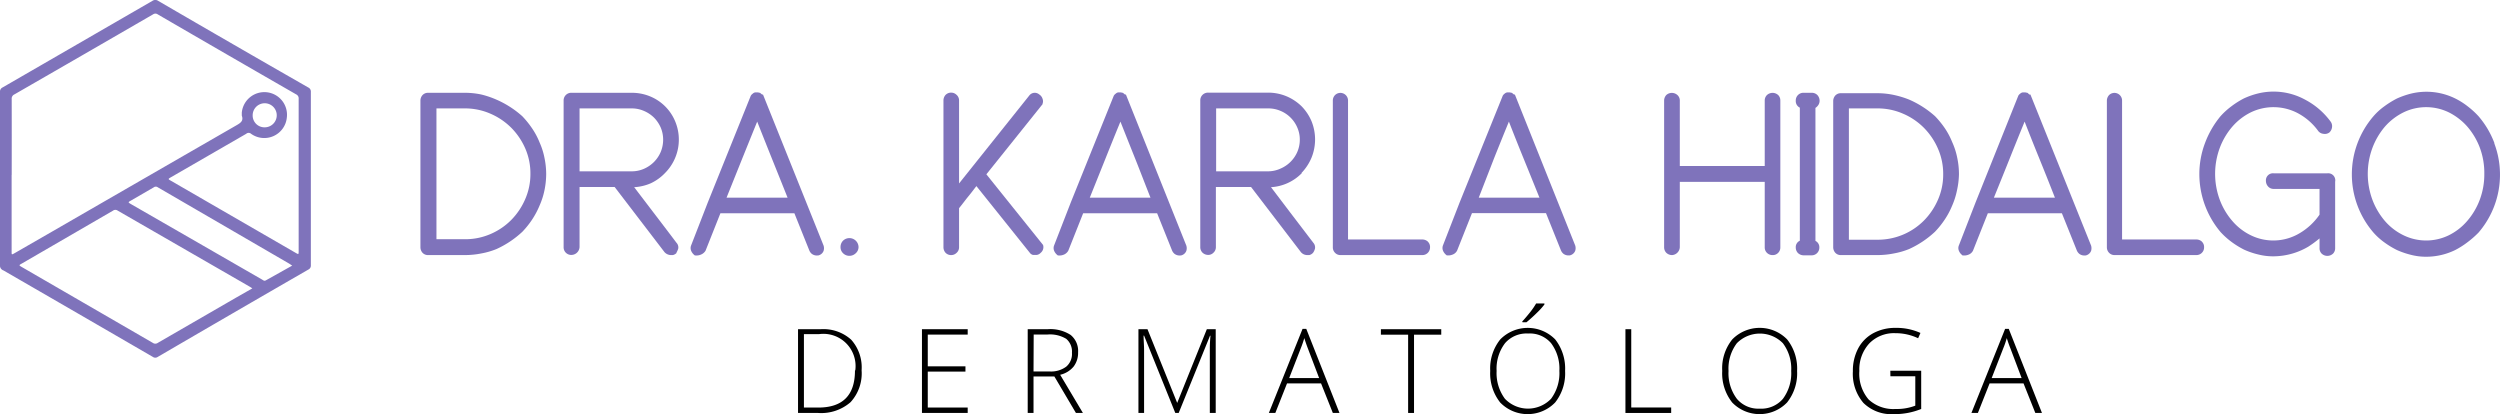 <?xml version="1.0" encoding="UTF-8"?> <svg xmlns="http://www.w3.org/2000/svg" viewBox="0 0 301.18 49.89"><defs><style>.cls-1{fill:#7f73bb;}</style></defs><g id="Layer_3" data-name="Layer 3"><path class="cls-1" d="M0,21.53q0-5.22,0-10.44a.55.55,0,0,1,.32-.56L18.37.1a.6.6,0,0,1,.68,0q9,5.24,18.09,10.44a.54.54,0,0,1,.31.53q0,10.44,0,20.88a.53.53,0,0,1-.31.53Q28.07,37.71,19,43a.51.51,0,0,1-.58,0q-9-5.22-18-10.42A.61.61,0,0,1,0,31.93Q0,26.73,0,21.53Zm1.4-.46v9.25c0,.38,0,.38.34.19l4.64-2.67q11.07-6.39,22.13-12.76c.49-.28.85-.53.62-1.15,0-.11,0-.25,0-.37a2.73,2.73,0,1,1,5.42.65,2.73,2.73,0,0,1-4.3,1.91.44.44,0,0,0-.59,0L20.6,21.35c-.37.22-.37.22,0,.43l15,8.67c.38.22.38.22.38-.21q0-9.16,0-18.33a.53.53,0,0,0-.3-.54Q27.33,6.57,19,1.73a.48.48,0,0,0-.56,0q-8.34,4.83-16.7,9.64a.55.55,0,0,0-.33.56Q1.42,16.51,1.41,21.07Zm29,13.67-.31-.2L14.19,25.38a.48.48,0,0,0-.58,0l-11,6.38c-.34.19-.34.2,0,.4L18.4,41.3a.52.52,0,0,0,.62,0l9.38-5.42ZM35.2,32l-.36-.24L19,22.56a.39.39,0,0,0-.46,0l-2.76,1.6c-.37.21-.37.21,0,.43l8.69,5,7.12,4.1c.13.08.25.19.43.09ZM31.88,15.34a1.45,1.45,0,1,0-1.44-1.44A1.42,1.42,0,0,0,31.88,15.34Z"></path><path class="cls-1" d="M65,17.15a8.8,8.8,0,0,0-.88-1.66A11.08,11.08,0,0,0,62.92,14,11.65,11.65,0,0,0,59.8,12,11.11,11.11,0,0,0,58,11.39,9.34,9.34,0,0,0,56,11.18H51.59a.89.89,0,0,0-.69.28,1,1,0,0,0-.25.66V29.79a1,1,0,0,0,.25.66.89.89,0,0,0,.69.28H56a10.2,10.2,0,0,0,2-.2A9.17,9.17,0,0,0,59.82,30a11.59,11.59,0,0,0,3.11-2.08,10.54,10.54,0,0,0,1.17-1.46A10,10,0,0,0,65,24.77a9,9,0,0,0,.6-1.88,9.86,9.86,0,0,0,.2-1.92A9.57,9.57,0,0,0,65.59,19,8.49,8.49,0,0,0,65,17.15ZM63.9,21A7.52,7.52,0,0,1,63.27,24a8.17,8.17,0,0,1-1.7,2.52,7.87,7.87,0,0,1-2.49,1.68,7.63,7.63,0,0,1-3,.62h-3.5V13.06H56a7.6,7.6,0,0,1,3.07.63,8.05,8.05,0,0,1,2.52,1.7,8.17,8.17,0,0,1,1.7,2.52A7.52,7.52,0,0,1,63.9,21Z"></path><path class="cls-1" d="M80.13,20.83a5.7,5.7,0,0,0,1.21-6.21,5.55,5.55,0,0,0-3-3,5.71,5.71,0,0,0-2.22-.44H68.9a.92.92,0,0,0-1,.94V29.76a.92.92,0,0,0,1,.95,1,1,0,0,0,.92-.95V22.53h4.23l6,7.84a1.08,1.08,0,0,0,.76.36l.25,0a.9.9,0,0,0,.44-.25l0-.06a2.13,2.13,0,0,0,.21-.48.81.81,0,0,0-.21-.69q-1.38-1.83-2.76-3.63l-2.34-3.07a5.8,5.8,0,0,0,2-.47A5.71,5.71,0,0,0,80.13,20.83Zm-4-.19H69.82V13.06H76.1a3.65,3.65,0,0,1,1.47.3,3.88,3.88,0,0,1,1.22.81,4,4,0,0,1,.81,1.2,3.73,3.73,0,0,1,.29,1.46,3.85,3.85,0,0,1-.29,1.47,3.89,3.89,0,0,1-.81,1.21,3.94,3.94,0,0,1-1.22.83A3.65,3.65,0,0,1,76.1,20.64Z"></path><path class="cls-1" d="M91.92,11.39h-.11l-.08-.07-.08-.06-.07-.07-.28-.06H91a.53.53,0,0,0-.31.15.82.82,0,0,0-.24.25L85.27,24.39l-2,5.15a.88.88,0,0,0,0,.69,1.32,1.32,0,0,0,.35.47l.1.08h.12a1.36,1.36,0,0,0,.71-.16A1.13,1.13,0,0,0,85,30.2l1.79-4.51h8.91l1.81,4.51a1.08,1.08,0,0,0,.3.39,1,1,0,0,0,.65.19h.09a.89.89,0,0,0,.67-.56,1.06,1.06,0,0,0,0-.63Zm3,12.42H87.53l1.91-4.76q.86-2.13,1.78-4.4c.61,1.54,1.19,3,1.76,4.42S94.22,22.15,94.88,23.81Z"></path><path class="cls-1" d="M101.56,29a1.08,1.08,0,0,0-.3.75,1,1,0,0,0,.31.76,1.07,1.07,0,0,0,.76.31,1.08,1.08,0,0,0,.75-.3,1,1,0,0,0,.35-.77,1.1,1.1,0,0,0-1.87-.75Z"></path><path class="cls-1" d="M118.83,21l6.77-8.45,0-.06a.81.81,0,0,0,0-.58.94.94,0,0,0-.4-.53.83.83,0,0,0-1.17.09L115.54,22.1v-10a.89.89,0,0,0-.32-.69.91.91,0,0,0-.61-.25.92.92,0,0,0-.7.28,1,1,0,0,0-.25.66V29.79a1,1,0,0,0,.25.66.92.92,0,0,0,.7.28.91.91,0,0,0,.61-.25.89.89,0,0,0,.32-.69V25.08c.39-.47.77-1,1.15-1.46s.63-.81.94-1.2l6.47,8.08a.67.67,0,0,0,.34.21l.27,0h.2a.79.79,0,0,0,.46-.25.88.88,0,0,0,.29-.95Z"></path><path class="cls-1" d="M135.64,11.39h-.11l-.08-.07-.08-.06-.07-.07-.28-.06h-.29a.53.53,0,0,0-.31.15.82.82,0,0,0-.24.25L129,24.39l-2,5.15a.88.88,0,0,0,0,.69,1.32,1.32,0,0,0,.35.47l.1.08h.12a1.36,1.36,0,0,0,.71-.16,1.13,1.13,0,0,0,.42-.42l1.79-4.51h8.91l1.81,4.51a1.08,1.08,0,0,0,.3.39,1,1,0,0,0,.65.19h.09a.89.89,0,0,0,.67-.56,1.06,1.06,0,0,0,0-.63Zm3,12.42h-7.35l1.91-4.76q.85-2.13,1.78-4.4c.61,1.54,1.19,3,1.76,4.42S137.94,22.15,138.6,23.81Z"></path><path class="cls-1" d="M156.8,20.83A6,6,0,0,0,158,19a5.84,5.84,0,0,0,0-4.4,5.79,5.79,0,0,0-1.2-1.8,5.89,5.89,0,0,0-1.81-1.2,5.75,5.75,0,0,0-2.22-.44h-7.2a.94.94,0,0,0-.7.27.92.92,0,0,0-.27.67V29.76a.93.93,0,0,0,.27.68,1,1,0,0,0,.7.27.87.87,0,0,0,.62-.27.89.89,0,0,0,.29-.68V22.53h4.24l6,7.84a1,1,0,0,0,.76.36l.25,0a.87.87,0,0,0,.43-.25l.05-.06a1.49,1.49,0,0,0,.21-.48.83.83,0,0,0-.2-.69l-2.77-3.63-2.33-3.07a5.64,5.64,0,0,0,3.71-1.69Zm-4-.19h-6.29V13.06h6.29a3.68,3.68,0,0,1,1.47.3,3.73,3.73,0,0,1,1.21.81,3.79,3.79,0,0,1,.81,1.2,3.57,3.57,0,0,1,.3,1.46,3.68,3.68,0,0,1-.3,1.47,3.85,3.85,0,0,1-2,2A3.63,3.63,0,0,1,152.77,20.64Z"></path><path class="cls-1" d="M172,29.09a1,1,0,0,0-.66-.24H162.4V12.12a.92.92,0,0,0-1.56-.67.92.92,0,0,0-.27.67V29.79a.9.9,0,0,0,.27.67.88.88,0,0,0,.65.27h9.85a.92.92,0,0,0,.67-.27.94.94,0,0,0,.27-.67.88.88,0,0,0-.28-.69Z"></path><path class="cls-1" d="M182.5,11.39h-.11l-.08-.07-.08-.06-.07-.07-.28-.06h-.29a.6.6,0,0,0-.32.15.8.8,0,0,0-.23.25l-5.19,12.85-2,5.15a.88.88,0,0,0,0,.69,1.32,1.32,0,0,0,.35.47l.1.08h.12a1.38,1.38,0,0,0,.71-.16,1,1,0,0,0,.41-.42l1.79-4.51h8.92l1.81,4.51a1.08,1.08,0,0,0,.3.39,1,1,0,0,0,.64.19h.1a.91.91,0,0,0,.67-.56,1.06,1.06,0,0,0,0-.63Zm3,12.42h-7.35L180,19.05q.85-2.13,1.78-4.4.9,2.31,1.76,4.42T185.46,23.81Z"></path><path class="cls-1" d="M212.87,11.45a.92.92,0,0,0-.27.67V20H202.37V12.12a.88.88,0,0,0-.3-.68,1,1,0,0,0-1.32,0,1,1,0,0,0-.27.67V29.79a.94.94,0,0,0,.27.67,1,1,0,0,0,.7.27,1,1,0,0,0,.92-.94V21.91H212.6v7.88a.9.9,0,0,0,.27.67.93.93,0,0,0,.69.27.88.88,0,0,0,.67-.28.91.91,0,0,0,.25-.66V12.12a.91.91,0,0,0-.25-.66A1,1,0,0,0,212.87,11.45Z"></path><path class="cls-1" d="M219,12.73a.92.92,0,0,0,.21-.61,1,1,0,0,0-.27-.67.92.92,0,0,0-.67-.27h-.93a.92.92,0,0,0-1,.94.88.88,0,0,0,.49.85V29a.84.84,0,0,0-.49.82.94.94,0,0,0,.27.67,1,1,0,0,0,.7.27h.93a.92.92,0,0,0,.67-.27.94.94,0,0,0,.27-.67.85.85,0,0,0-.47-.8V13A1.09,1.09,0,0,0,219,12.73Z"></path><path class="cls-1" d="M235.79,19a8.49,8.49,0,0,0-.61-1.89,8.8,8.8,0,0,0-.88-1.66A11.08,11.08,0,0,0,233.12,14,11.65,11.65,0,0,0,230,12a11.29,11.29,0,0,0-1.84-.56,9.5,9.5,0,0,0-1.94-.21h-4.43a.89.89,0,0,0-.69.28,1,1,0,0,0-.25.66V29.79a1,1,0,0,0,.25.66.89.89,0,0,0,.69.28h4.38a10.18,10.18,0,0,0,2-.2A9.17,9.17,0,0,0,230,30a11.59,11.59,0,0,0,3.11-2.08,10.54,10.54,0,0,0,1.17-1.46,9.33,9.33,0,0,0,.88-1.64,9,9,0,0,0,.6-1.88A9.86,9.86,0,0,0,236,21,9.57,9.57,0,0,0,235.79,19ZM234.1,21a7.52,7.52,0,0,1-.63,3.06,8.17,8.17,0,0,1-1.7,2.52,7.83,7.83,0,0,1-5.53,2.3h-3.5V13.06h3.44a7.6,7.6,0,0,1,3.07.63,7.94,7.94,0,0,1,2.52,1.7,8.17,8.17,0,0,1,1.7,2.52A7.52,7.52,0,0,1,234.1,21Z"></path><path class="cls-1" d="M244.61,11.39h-.12l-.08-.07-.07-.06-.07-.07-.28-.06h-.29a.56.56,0,0,0-.32.15.8.8,0,0,0-.23.25L238,24.39l-2,5.15a.84.84,0,0,0,0,.69,1.21,1.21,0,0,0,.35.47l.09.08h.13a1.38,1.38,0,0,0,.71-.16,1,1,0,0,0,.41-.42l1.79-4.51h8.92l1.81,4.51a1.08,1.08,0,0,0,.3.39,1,1,0,0,0,.64.19h.1a.91.91,0,0,0,.67-.56,1.14,1.14,0,0,0,0-.63Zm2.95,12.42h-7.35q1-2.46,1.92-4.76.85-2.13,1.78-4.4.9,2.31,1.76,4.42T247.56,23.81Z"></path><path class="cls-1" d="M265.25,29.09a1,1,0,0,0-.66-.24h-8.94V12.12a.92.92,0,0,0-1.56-.67,1,1,0,0,0-.27.67V29.79a.94.94,0,0,0,.27.67.89.89,0,0,0,.65.27h9.85a.92.92,0,0,0,.67-.27.9.9,0,0,0,.27-.67.88.88,0,0,0-.28-.69Z"></path><path class="cls-1" d="M280.38,20.88h-6.46a.85.85,0,0,0-.94.92,1,1,0,0,0,.23.63.89.89,0,0,0,.71.33h5.52v3.1A7.58,7.58,0,0,1,277,28.12a6.17,6.17,0,0,1-5.83.23,6.89,6.89,0,0,1-2.23-1.72,8.39,8.39,0,0,1-1.52-2.56,9,9,0,0,1,0-6.25,8.45,8.45,0,0,1,1.52-2.57,7.18,7.18,0,0,1,2.23-1.72,6.29,6.29,0,0,1,5.68.12,7.27,7.27,0,0,1,2.38,2.06l0,0a.9.9,0,0,0,.67.41.92.92,0,0,0,.71-.15,1,1,0,0,0,.33-.62.92.92,0,0,0-.18-.72A9,9,0,0,0,277.69,12a7.92,7.92,0,0,0-5.62-.75,9.34,9.34,0,0,0-1.73.6,10.24,10.24,0,0,0-1.51.95A9,9,0,0,0,267.51,14a11.2,11.2,0,0,0-1.87,3.24,10.56,10.56,0,0,0-.68,3.72,10.85,10.85,0,0,0,2.56,7,9.28,9.28,0,0,0,1.3,1.17,10.43,10.43,0,0,0,1.54.95,9.31,9.31,0,0,0,1.71.58,7.23,7.23,0,0,0,1.78.22,8.37,8.37,0,0,0,4.23-1.16,13.49,13.49,0,0,0,1.36-1v1.17a.91.91,0,0,0,.25.66,1,1,0,0,0,1.38,0,.91.91,0,0,0,.25-.66v-8A.85.85,0,0,0,280.38,20.88Z"></path><path class="cls-1" d="M300.5,17.22A10.83,10.83,0,0,0,298.59,14a10.1,10.1,0,0,0-1.33-1.21,8.68,8.68,0,0,0-1.48-.93,7.84,7.84,0,0,0-5.29-.59,10.17,10.17,0,0,0-1.73.6,11,11,0,0,0-1.53.95,7.51,7.51,0,0,0-1.3,1.19,10.73,10.73,0,0,0,0,14,7.77,7.77,0,0,0,1.29,1.17,10.31,10.31,0,0,0,1.56.95,10.14,10.14,0,0,0,1.71.58,7.15,7.15,0,0,0,1.77.22,8,8,0,0,0,3.53-.81,10.15,10.15,0,0,0,1.49-.95,11.41,11.41,0,0,0,1.32-1.16,10.7,10.7,0,0,0,1.9-10.72Zm-1.21,3.72a8.73,8.73,0,0,1-.55,3.13,8.39,8.39,0,0,1-1.52,2.56A7,7,0,0,1,295,28.35a6.23,6.23,0,0,1-5.43,0,7,7,0,0,1-2.25-1.72,8.58,8.58,0,0,1-1.51-2.56,9,9,0,0,1,0-6.25,8.63,8.63,0,0,1,1.51-2.57,7.26,7.26,0,0,1,2.25-1.72,6.25,6.25,0,0,1,5.43,0,7.34,7.34,0,0,1,2.24,1.72,8.45,8.45,0,0,1,1.52,2.57A8.72,8.72,0,0,1,299.29,20.94Z"></path><path d="M103.8,44.61a5.13,5.13,0,0,1-1.33,3.84,5.37,5.37,0,0,1-3.91,1.3H96.14V39.66h2.73a5,5,0,0,1,3.67,1.26A5,5,0,0,1,103.8,44.61Zm-.76,0a3.88,3.88,0,0,0-4.34-4.36H96.85v8.85h1.67Q103,49.13,103,44.64Z"></path><path d="M116.58,49.75h-5.51V39.66h5.51v.65h-4.81v3.82h4.54v.64h-4.54V49.1h4.81Z"></path><path d="M124.51,45.35v4.4h-.7V39.66h2.4a4.51,4.51,0,0,1,2.77.69,2.48,2.48,0,0,1,.9,2.09,2.74,2.74,0,0,1-.53,1.71,2.94,2.94,0,0,1-1.63,1l2.74,4.6h-.84l-2.6-4.4Zm0-.6h1.93a3.07,3.07,0,0,0,2-.57,2,2,0,0,0,.7-1.68,2,2,0,0,0-.69-1.68,3.77,3.77,0,0,0-2.25-.52h-1.67Z"></path><path d="M141.59,49.75l-3.76-9.32h-.06c0,.57.06,1.16.06,1.76v7.56h-.68V39.66h1.09l3.58,8.88h0l3.57-8.88h1.07V49.75h-.71V42.1a15.69,15.69,0,0,1,.08-1.65h-.06L142,49.75Z"></path><path d="M159.15,46.19h-4.1l-1.41,3.56h-.78l4.06-10.13h.45l4,10.13h-.8Zm-3.84-.64h3.61l-1.38-3.63c-.11-.29-.25-.68-.41-1.19a12,12,0,0,1-.41,1.2Z"></path><path d="M170.35,49.75h-.71V40.32h-3.28v-.66h7.27v.66h-3.28Z"></path><path d="M188.55,44.69a5.64,5.64,0,0,1-1.2,3.8,4.61,4.61,0,0,1-6.62,0,5.65,5.65,0,0,1-1.2-3.81,5.58,5.58,0,0,1,1.21-3.79,4.64,4.64,0,0,1,6.62,0A5.69,5.69,0,0,1,188.55,44.69Zm-8.25,0a5.18,5.18,0,0,0,1,3.35,3.85,3.85,0,0,0,5.56,0,5.17,5.17,0,0,0,1-3.36,5.11,5.11,0,0,0-1-3.34,3.37,3.37,0,0,0-2.77-1.16,3.42,3.42,0,0,0-2.78,1.17A5.07,5.07,0,0,0,180.3,44.69Zm3.08-5.95c.33-.36.66-.75,1-1.18a8.8,8.8,0,0,0,.68-1h1v.12a8.17,8.17,0,0,1-.85.95c-.4.4-.83.79-1.31,1.19h-.48Z"></path><path d="M195.82,49.75V39.66h.7v9.43h4.81v.66Z"></path><path d="M216.5,44.69a5.64,5.64,0,0,1-1.21,3.8,4.6,4.6,0,0,1-6.61,0,5.65,5.65,0,0,1-1.2-3.81,5.53,5.53,0,0,1,1.21-3.79,4.62,4.62,0,0,1,6.61,0A5.64,5.64,0,0,1,216.5,44.69Zm-8.26,0a5.13,5.13,0,0,0,1,3.35A3.37,3.37,0,0,0,212,49.23a3.42,3.42,0,0,0,2.79-1.18,5.17,5.17,0,0,0,1-3.36,5.11,5.11,0,0,0-1-3.34,3.89,3.89,0,0,0-5.55,0A5.07,5.07,0,0,0,208.24,44.69Z"></path><path d="M227.73,44.66h3.72v4.61a8.46,8.46,0,0,1-3.29.62,4.8,4.8,0,0,1-3.67-1.35,5.39,5.39,0,0,1-1.27-3.82,5.73,5.73,0,0,1,.63-2.73,4.46,4.46,0,0,1,1.81-1.84,5.56,5.56,0,0,1,2.7-.65,7,7,0,0,1,3,.61l-.28.64a6.31,6.31,0,0,0-2.72-.61,4.15,4.15,0,0,0-3.16,1.23A4.62,4.62,0,0,0,224,44.69a4.77,4.77,0,0,0,1.11,3.43,4.36,4.36,0,0,0,3.26,1.15,6.18,6.18,0,0,0,2.37-.4V45.33h-3Z"></path><path d="M243.78,46.19h-4.09l-1.41,3.56h-.78l4.06-10.13H242l4,10.13h-.8Zm-3.84-.64h3.61l-1.37-3.63c-.12-.29-.26-.68-.42-1.19a9.88,9.88,0,0,1-.41,1.2Z"></path></g></svg> 